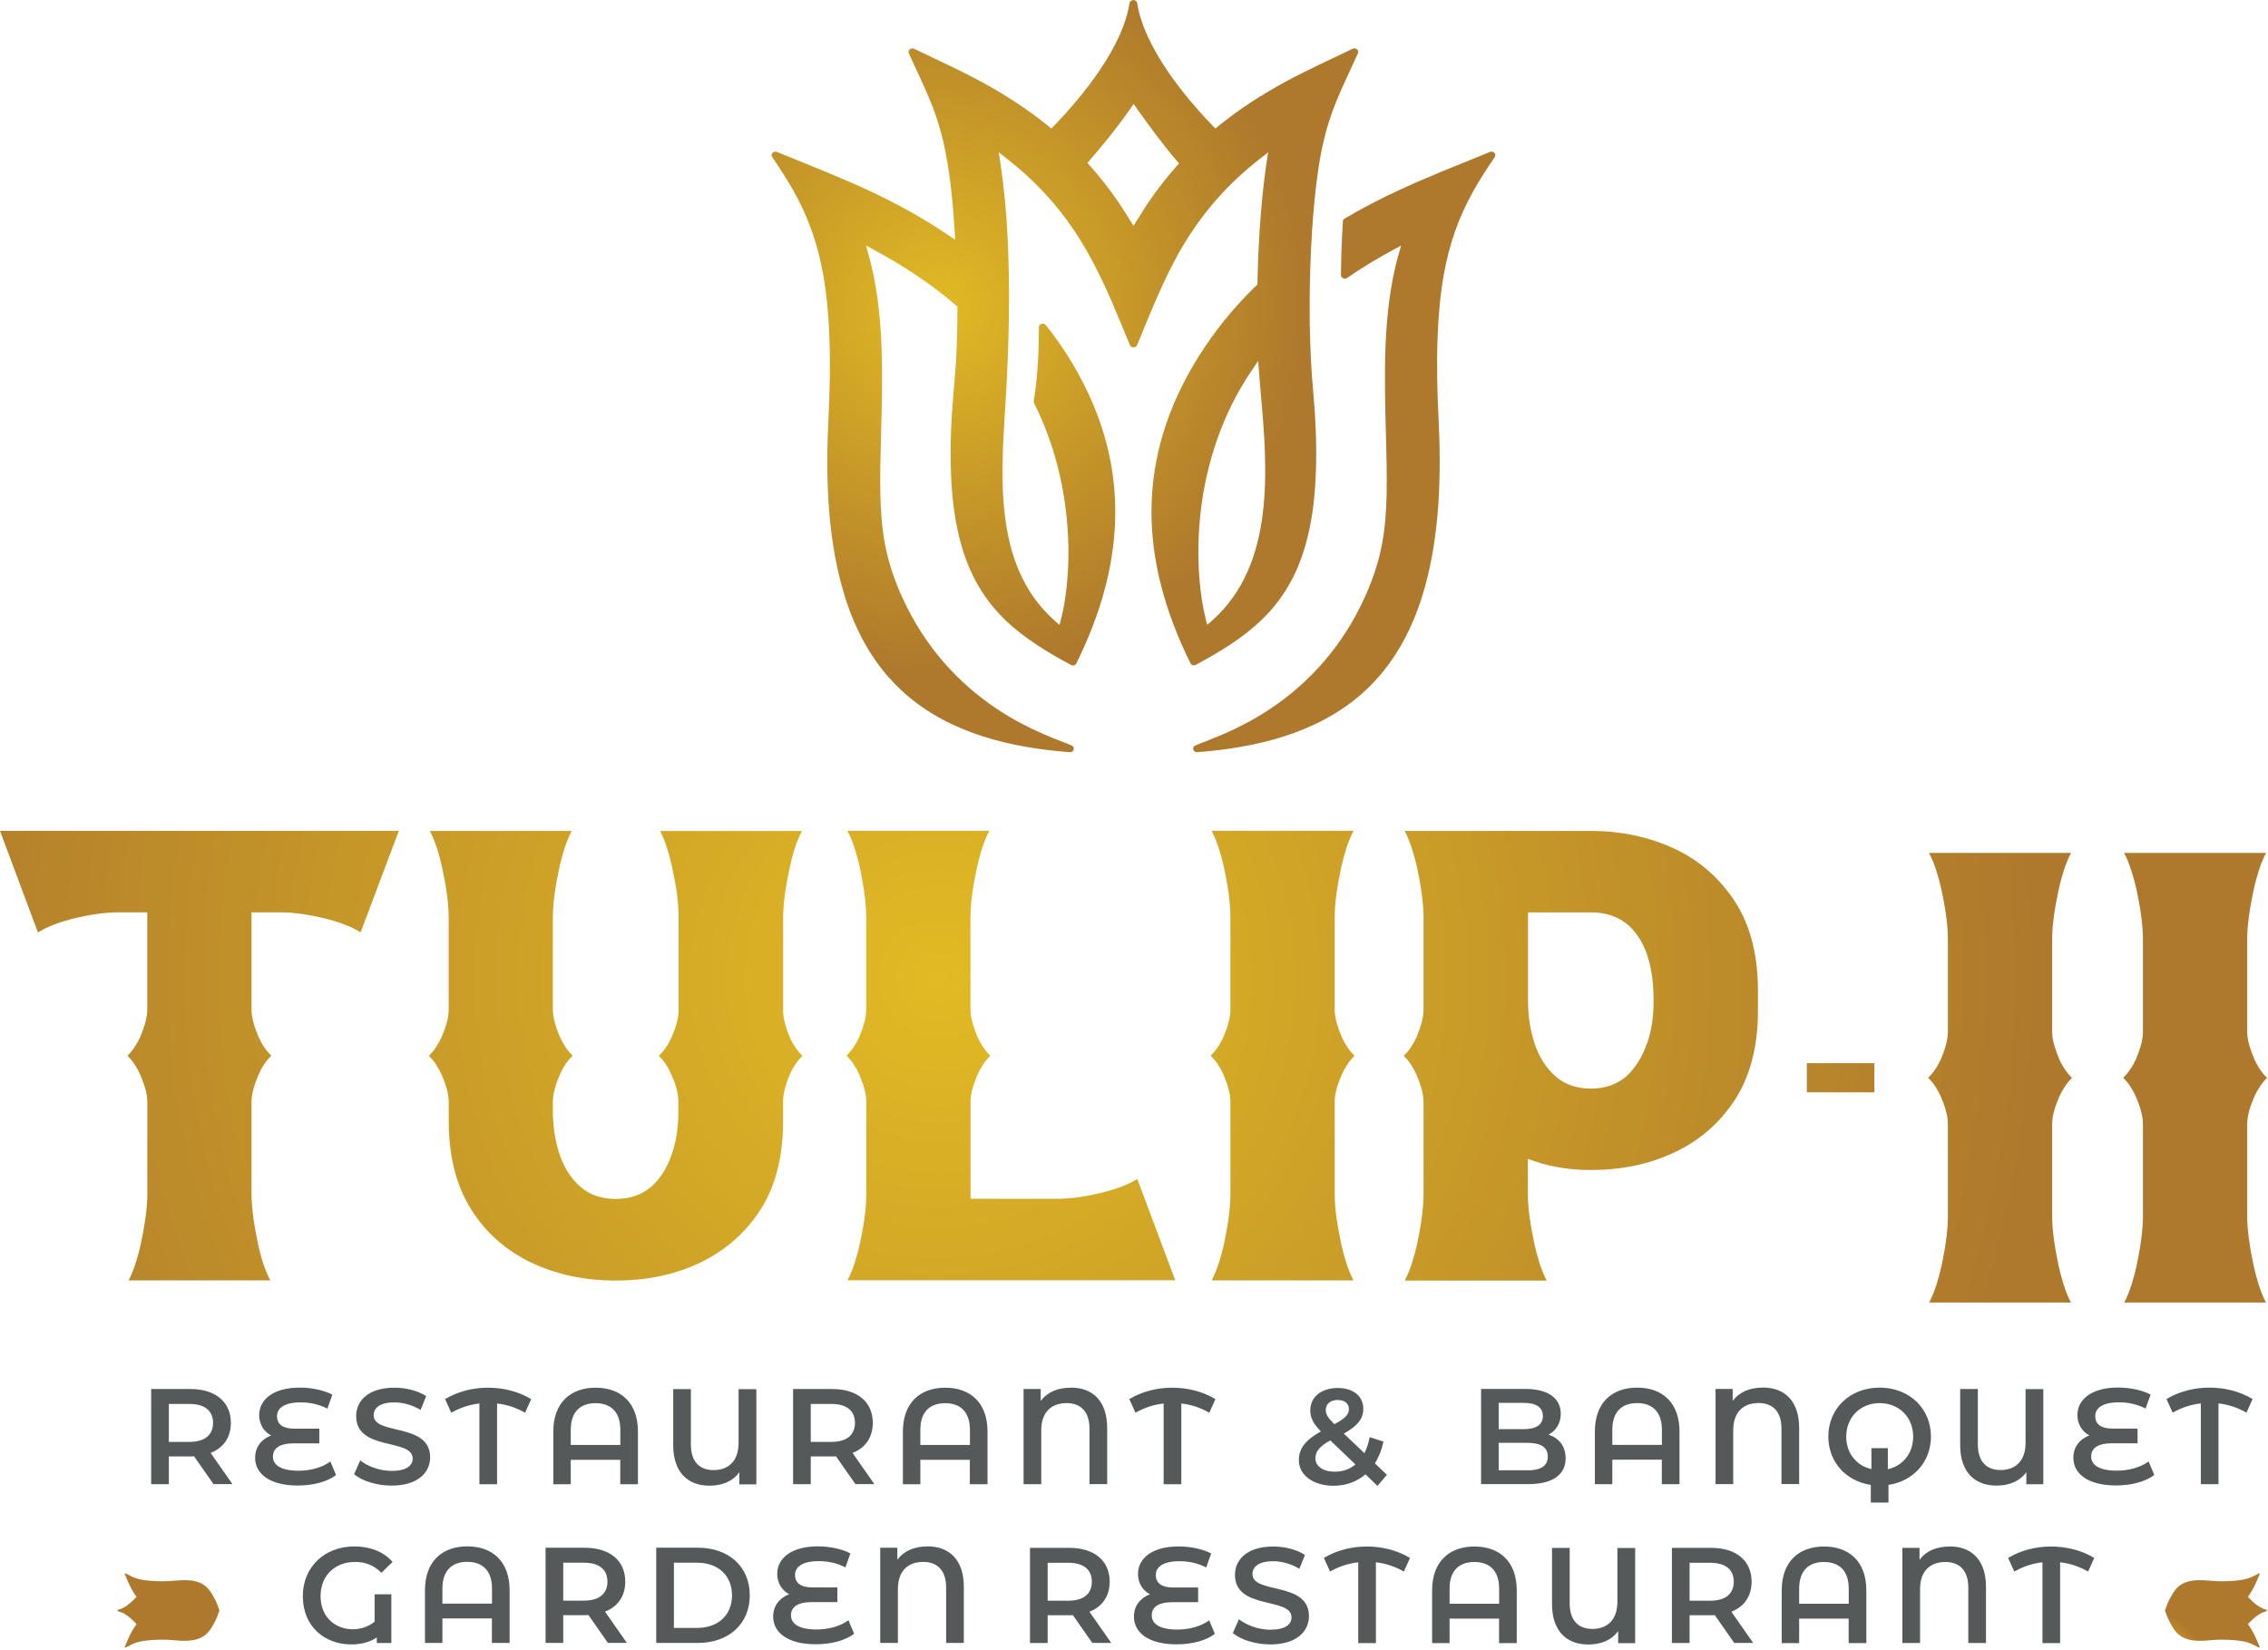 <svg width="290" height="211" viewBox="0 0 290 211" fill="none" xmlns="http://www.w3.org/2000/svg">
<path fill-rule="evenodd" clip-rule="evenodd" d="M178.78 32.69C176.77 40.03 177.02 47.99 177.21 55.53C177.28 58.12 177.36 60.71 177.3 63.31C177.25 65.42 177.1 67.52 176.71 69.6C176.25 72.03 175.45 74.35 174.41 76.59C171.69 82.47 167.57 87.29 162.14 90.83C160.32 92.02 158.39 93.03 156.39 93.9C155.68 94.2 154.97 94.49 154.26 94.77C153.78 94.95 153.3 95.13 152.84 95.33C152.63 95.42 152.52 95.63 152.58 95.85C152.64 96.08 152.87 96.21 153.1 96.19C160.56 95.62 168.32 93.81 174.09 88.75C178.24 85.11 180.72 80.35 182.19 75.1C184.11 68.2 184.3 60.63 183.94 53.52C183.77 50.05 183.69 46.56 183.82 43.08C183.92 40.46 184.14 37.83 184.59 35.24C185.28 31.31 186.48 27.82 188.44 24.34C189.27 22.88 190.18 21.47 191.13 20.09C191.25 19.92 191.23 19.72 191.1 19.56C190.95 19.39 190.72 19.34 190.52 19.43C186.68 21 182.82 22.5 179.05 24.24C176.62 25.36 174.24 26.58 171.94 27.95C171.8 28.03 171.72 28.15 171.71 28.31C171.57 30.59 171.48 32.88 171.46 35.17C171.46 35.35 171.56 35.49 171.72 35.57C171.89 35.66 172.08 35.65 172.25 35.54C174.1 34.27 176.01 33.1 177.98 32.04L179.15 31.41L178.8 32.69H178.78ZM161.94 20.86C161.52 23.69 161.26 26.54 161.07 29.39C160.92 31.64 160.83 33.9 160.78 36.15V36.38L160.61 36.54C157.8 39.27 155.31 42.31 153.23 45.64C145.21 58.49 145.61 71.47 152.22 84.82C152.28 84.95 152.38 85.02 152.51 85.06C152.65 85.1 152.78 85.09 152.91 85.02C155.91 83.4 158.91 81.61 161.37 79.22C164.43 76.25 166.21 72.75 167.21 68.63C167.86 65.97 168.15 63.23 168.25 60.5C168.39 56.91 168.21 53.32 167.89 49.75C167.72 47.85 167.61 45.94 167.54 44.04C167.42 40.68 167.44 37.31 167.55 33.94C167.65 31.11 167.82 28.28 168.1 25.46C168.35 22.96 168.68 20.46 169.25 18.02C169.66 16.26 170.22 14.55 170.9 12.88C171.74 10.83 172.73 8.84 173.63 6.82C173.71 6.64 173.67 6.45 173.52 6.32C173.36 6.17 173.14 6.15 172.95 6.24C170.11 7.61 167.23 8.91 164.45 10.41C161.41 12.06 158.49 13.92 155.81 16.11L155.41 16.44L155.05 16.07C151.23 12.11 146.27 5.94 145.41 0.4C145.37 0.16 145.16 0.01 144.92 0.01C144.68 0.01 144.47 0.16 144.43 0.4C143.57 5.94 138.61 12.11 134.79 16.07L134.43 16.44L134.03 16.11C131.34 13.92 128.43 12.06 125.39 10.41C122.61 8.91 119.73 7.61 116.89 6.24C116.7 6.15 116.48 6.17 116.32 6.32C116.17 6.45 116.13 6.64 116.21 6.82C117.11 8.84 118.1 10.83 118.94 12.88C119.84 15.07 120.49 17.29 120.93 19.61C121.56 22.88 121.86 26.21 122.07 29.52L122.14 30.67L121.18 30.02C117.89 27.79 114.42 25.9 110.82 24.24C107.05 22.51 103.19 21 99.35 19.43C99.14 19.35 98.92 19.39 98.77 19.56C98.64 19.72 98.62 19.92 98.74 20.09C99.68 21.48 100.6 22.88 101.43 24.34C103.39 27.81 104.59 31.31 105.28 35.24C105.73 37.83 105.95 40.45 106.05 43.08C106.18 46.56 106.1 50.04 105.93 53.52C105.58 60.63 105.76 68.2 107.68 75.1C109.14 80.36 111.63 85.12 115.78 88.75C121.54 93.81 129.3 95.62 136.77 96.19C137 96.21 137.23 96.08 137.29 95.85C137.35 95.63 137.23 95.42 137.03 95.33C136.56 95.12 136.08 94.95 135.61 94.77C134.89 94.49 134.18 94.21 133.48 93.9C131.48 93.04 129.55 92.02 127.73 90.83C122.3 87.28 118.18 82.47 115.46 76.59C114.42 74.35 113.62 72.03 113.16 69.6C112.77 67.53 112.62 65.42 112.57 63.31C112.51 60.72 112.59 58.12 112.66 55.53C112.85 47.98 113.11 40.02 111.09 32.68L110.74 31.4L111.9 32.03C115.56 34 119.06 36.32 122.22 39.03L122.42 39.2V39.46C122.42 41.54 122.38 43.62 122.27 45.7C122.2 47.05 122.08 48.41 121.96 49.76C121.64 53.33 121.46 56.93 121.6 60.51C121.7 63.24 121.99 65.98 122.64 68.64C123.64 72.76 125.42 76.25 128.48 79.23C130.94 81.62 133.94 83.41 136.94 85.03C137.07 85.1 137.2 85.11 137.34 85.07C137.48 85.03 137.57 84.95 137.63 84.83C144.23 71.48 144.63 58.49 136.62 45.65C135.74 44.24 134.77 42.88 133.73 41.58C133.59 41.41 133.38 41.35 133.17 41.42C132.97 41.48 132.84 41.64 132.84 41.85C132.84 45.02 132.69 48.15 132.18 51.29C132.16 51.39 132.18 51.46 132.22 51.55C134.86 56.79 136.27 62.63 136.56 68.48C136.68 70.83 136.61 73.19 136.33 75.53C136.19 76.7 136 77.87 135.71 79.01L135.48 79.92L134.78 79.3C126.7 72.08 128.08 60.03 128.64 50.32C129.02 43.76 129.16 37.18 128.85 30.62C128.7 27.36 128.4 24.11 127.92 20.89L127.71 19.48L128.83 20.36C131.75 22.65 134.32 25.26 136.5 28.26C138.81 31.44 140.57 34.91 142.13 38.51C142.94 40.37 143.7 42.26 144.48 44.13C144.56 44.32 144.73 44.42 144.94 44.42C145.15 44.42 145.32 44.32 145.4 44.13C147.23 39.71 148.94 35.26 151.43 31.15C153.98 26.94 157.15 23.39 161.03 20.36L162.15 19.49L161.94 20.89V20.86ZM145.42 13.97C147.03 16.2 148.65 18.44 150.44 20.53L150.76 20.9L150.43 21.27C149.19 22.67 148.04 24.14 146.98 25.68C146.6 26.22 146.25 26.78 145.9 27.34C145.74 27.6 145.58 27.85 145.42 28.11L144.94 28.88L144.46 28.11C144.32 27.89 144.18 27.67 144.04 27.44C143.71 26.91 143.37 26.37 143.01 25.85C141.9 24.23 140.69 22.68 139.38 21.21L139.05 20.84L139.37 20.46C141.17 18.37 142.92 16.23 144.49 13.96L144.95 13.3L145.42 13.95V13.97ZM154.14 79C153.75 77.47 153.53 75.87 153.39 74.3C153.13 71.34 153.19 68.34 153.53 65.39C154.28 59.02 156.37 52.84 159.97 47.5L160.88 46.15L161 47.78C161.06 48.63 161.14 49.47 161.21 50.32C162.08 59.97 163.05 72.14 155.06 79.29L154.36 79.91L154.13 79.01L154.14 79Z" fill="url(#paint0_radial_1326_903)"/>
<path fill-rule="evenodd" clip-rule="evenodd" d="M16.29 135C17.01 135.69 17.54 136.56 17.95 137.47V137.49C18.39 138.53 18.84 139.77 18.84 140.9V152.64C18.84 154.76 18.43 157.03 18 159.11C17.67 160.54 17.19 162.32 16.44 163.74H34.56C33.8 162.31 33.31 160.56 33 159.1C32.57 157.03 32.16 154.76 32.16 152.64V140.9C32.16 139.76 32.6 138.52 33.04 137.49C33.43 136.56 33.97 135.69 34.7 135C33.98 134.33 33.43 133.45 33.04 132.55C32.61 131.52 32.16 130.24 32.16 129.12V116.67H35.8C37.78 116.67 39.83 117.03 41.76 117.5C43.19 117.88 44.8 118.41 46.11 119.23L51 106.25H0L4.85 119.24C6.18 118.42 7.78 117.88 9.24 117.5C11.17 117.03 13.2 116.67 15.19 116.67H18.83V129.12C18.83 130.24 18.38 131.52 17.95 132.55V132.58C17.54 133.45 17.01 134.33 16.3 135.01L16.29 135ZM231.03 135.96H239.67V139.69H231.03V135.96ZM289.87 137.83C289.16 137.16 288.62 136.28 288.22 135.4V135.37C287.79 134.34 287.34 133.07 287.34 131.94V120.17C287.34 118.06 287.74 115.8 288.18 113.73C288.51 112.25 289 110.51 289.75 109.07H271.6C272.36 110.51 272.84 112.26 273.18 113.74C273.62 115.81 274.01 118.06 274.01 120.17V131.94C274.01 133.07 273.58 134.34 273.14 135.37V135.4C272.73 136.28 272.2 137.16 271.48 137.83C272.2 138.52 272.73 139.39 273.14 140.3V140.32C273.58 141.36 274.01 142.59 274.01 143.73V155.47C274.01 157.59 273.62 159.86 273.18 161.94C272.85 163.37 272.37 165.15 271.61 166.57H289.74C288.99 165.14 288.51 163.37 288.18 161.93C287.75 159.86 287.34 157.59 287.34 155.47V143.73C287.34 142.59 287.78 141.35 288.22 140.32V140.3C288.64 139.39 289.17 138.52 289.89 137.83H289.87ZM264.93 137.83C264.22 137.16 263.68 136.28 263.28 135.4V135.37C262.85 134.34 262.4 133.07 262.4 131.94V120.17C262.4 118.06 262.8 115.8 263.24 113.73C263.57 112.25 264.06 110.51 264.81 109.07H246.66C247.42 110.51 247.9 112.26 248.24 113.74C248.68 115.81 249.07 118.06 249.07 120.17V131.94C249.07 133.07 248.64 134.34 248.2 135.37V135.4C247.79 136.28 247.26 137.16 246.54 137.83C247.26 138.52 247.79 139.39 248.2 140.3V140.32C248.64 141.36 249.07 142.59 249.07 143.73V155.47C249.07 157.59 248.68 159.86 248.24 161.94C247.91 163.37 247.43 165.15 246.67 166.57H264.8C264.05 165.14 263.57 163.37 263.24 161.93C262.81 159.86 262.4 157.59 262.4 155.47V143.73C262.4 142.59 262.84 141.35 263.28 140.32V140.3C263.7 139.39 264.23 138.52 264.95 137.83H264.93ZM84.21 135C84.94 135.68 85.48 136.55 85.87 137.48C86.35 138.54 86.74 139.73 86.74 140.9V142.05C86.74 143.93 86.53 145.83 85.89 147.61C85.37 149.18 84.52 150.65 83.28 151.76H83.27C81.97 152.87 80.42 153.32 78.73 153.32C77.04 153.32 75.49 152.88 74.22 151.77C72.94 150.67 72.08 149.2 71.55 147.6C70.95 145.8 70.69 143.94 70.69 142.05V140.79C70.74 139.61 71.15 138.43 71.62 137.35C72.01 136.47 72.54 135.66 73.23 135C72.53 134.35 72.01 133.51 71.62 132.65C71.15 131.6 70.75 130.4 70.69 129.24V129.22V117.36C70.69 115.25 71.09 112.99 71.53 110.92C71.86 109.44 72.35 107.7 73.1 106.26H54.96C55.72 107.7 56.2 109.45 56.53 110.93C56.97 112.99 57.37 115.25 57.37 117.36V129.13C57.37 130.28 56.93 131.51 56.49 132.56V132.59C56.08 133.46 55.55 134.34 54.84 135.02C55.56 135.71 56.09 136.58 56.5 137.5C56.95 138.53 57.38 139.79 57.38 140.92V143.39C57.38 147.33 58.12 151.26 60.23 154.64C62.12 157.65 64.7 159.91 67.9 161.45C71.31 163.07 74.96 163.76 78.73 163.76C82.5 163.76 86.17 163.08 89.56 161.45C92.77 159.9 95.35 157.64 97.28 154.64C99.4 151.26 100.13 147.33 100.13 143.39V140.54C100.24 139.37 100.6 138.25 101.09 137.19V137.17C101.49 136.38 101.97 135.62 102.61 135.02C101.97 134.43 101.48 133.68 101.1 132.9V132.88C100.6 131.82 100.24 130.69 100.14 129.53V129.5V117.37C100.14 115.26 100.54 113 100.98 110.94C101.3 109.44 101.77 107.71 102.54 106.27H84.4C85.16 107.71 85.62 109.45 85.94 110.93C86.42 113.01 86.77 115.23 86.77 117.37V129.14C86.77 130.3 86.37 131.53 85.9 132.58C85.51 133.48 84.97 134.35 84.24 135.02L84.21 135ZM126.62 135C125.91 134.33 125.37 133.45 124.97 132.57V132.54C124.54 131.51 124.09 130.24 124.09 129.11V117.34C124.09 115.23 124.49 112.97 124.93 110.9C125.26 109.42 125.74 107.68 126.5 106.24H108.35C109.11 107.66 109.59 109.39 109.93 110.85C110.36 112.94 110.76 115.21 110.76 117.33V129.1C110.76 130.23 110.33 131.5 109.9 132.53V132.56C109.49 133.44 108.96 134.32 108.24 134.99C108.96 135.68 109.49 136.55 109.9 137.46V137.48C110.34 138.52 110.77 139.75 110.77 140.89V152.67C110.77 154.78 110.38 157.03 109.94 159.09C109.61 160.52 109.13 162.3 108.37 163.72H150.27L145.42 150.77C144.1 151.59 142.51 152.11 141.05 152.47C139.11 152.98 137.1 153.3 135.09 153.3H124.1V140.88C124.1 139.74 124.54 138.5 124.98 137.47V137.45C125.4 136.54 125.93 135.67 126.65 134.98L126.62 135ZM173.19 135C172.48 134.33 171.94 133.45 171.54 132.57V132.54C171.11 131.51 170.66 130.24 170.66 129.11V117.34C170.66 115.23 171.06 112.97 171.5 110.9C171.83 109.42 172.32 107.68 173.07 106.24H154.92C155.68 107.68 156.16 109.43 156.5 110.91C156.94 112.98 157.33 115.23 157.33 117.34V129.11C157.33 130.24 156.9 131.51 156.46 132.54V132.57C156.05 133.45 155.52 134.33 154.8 135C155.52 135.69 156.05 136.56 156.46 137.47V137.49C156.9 138.53 157.33 139.76 157.33 140.9V152.64C157.33 154.76 156.94 157.03 156.5 159.11C156.17 160.54 155.69 162.32 154.93 163.74H173.06C172.31 162.31 171.83 160.54 171.5 159.1C171.07 157.03 170.66 154.76 170.66 152.64V140.9C170.66 139.76 171.1 138.52 171.54 137.49V137.47C171.96 136.56 172.49 135.69 173.21 135H173.19ZM197.76 163.74C197.01 162.31 196.53 160.54 196.2 159.1C195.77 157.03 195.36 154.76 195.36 152.64V148.2L196.26 148.51C198.59 149.3 200.98 149.62 203.43 149.62C207.18 149.62 210.82 148.95 214.22 147.31C217.46 145.77 219.99 143.51 221.93 140.5C224.05 137.12 224.78 133.19 224.78 129.25V126.67C224.78 122.76 224.05 118.77 221.93 115.43C219.98 112.42 217.46 110.12 214.21 108.58C210.81 106.98 207.17 106.26 203.42 106.26H179.61C180.37 107.7 180.85 109.45 181.19 110.93C181.63 113 182.02 115.25 182.02 117.36V129.13C182.02 130.26 181.59 131.53 181.15 132.56V132.59C180.74 133.47 180.21 134.35 179.49 135.02C180.21 135.71 180.74 136.58 181.15 137.49V137.51C181.59 138.55 182.02 139.78 182.02 140.92V152.66C182.02 154.78 181.63 157.05 181.19 159.13C180.86 160.56 180.38 162.34 179.62 163.76H197.75L197.76 163.74ZM210.55 133.5C210.02 135.09 209.19 136.49 207.96 137.64H207.95L207.94 137.66C206.65 138.75 205.11 139.21 203.44 139.21C201.77 139.21 200.2 138.77 198.9 137.66V137.65C197.63 136.51 196.78 135.11 196.24 133.49C195.64 131.7 195.38 129.84 195.38 127.95V116.68H203.46C205.21 116.68 206.81 117.13 208.16 118.27H208.17C209.42 119.4 210.22 120.82 210.71 122.41C211.26 124.19 211.44 126.09 211.44 127.95C211.44 129.81 211.23 131.72 210.58 133.5H210.55Z" fill="url(#paint1_radial_1326_903)"/>
<path fill-rule="evenodd" clip-rule="evenodd" d="M28.06 205.96C27.68 207.13 27.3 207.71 27.3 207.71C27.11 208.06 26.91 208.4 26.65 208.69C26.21 209.19 25.7 209.48 25.1 209.65C24.71 209.76 24.31 209.8 23.91 209.82C23.38 209.84 22.86 209.82 22.33 209.76C22.05 209.73 21.77 209.71 21.49 209.7C21 209.68 20.5 209.68 20.01 209.7C19.59 209.72 19.18 209.74 18.77 209.79C18.4 209.83 18.04 209.88 17.68 209.98C17.42 210.05 17.17 210.14 16.93 210.25C16.63 210.39 16.34 210.55 16.04 210.7C16.01 210.71 15.99 210.7 15.97 210.68C15.95 210.65 15.94 210.62 15.96 210.59C16.16 210.12 16.35 209.65 16.57 209.19C16.81 208.69 17.09 208.21 17.41 207.77L17.46 207.7L17.41 207.64C16.83 207.01 15.92 206.2 15.11 206.06C15.08 206.06 15.05 206.02 15.05 205.98C15.05 205.97 15.05 205.96 15.05 205.95C15.05 205.94 15.05 205.93 15.05 205.92C15.05 205.88 15.07 205.85 15.11 205.84C15.92 205.7 16.83 204.88 17.41 204.26L17.46 204.2L17.41 204.13C17.09 203.69 16.81 203.21 16.57 202.71C16.35 202.25 16.16 201.78 15.96 201.31C15.95 201.28 15.96 201.24 15.97 201.22C15.99 201.2 16.02 201.19 16.04 201.2C16.34 201.35 16.63 201.51 16.93 201.65C17.18 201.76 17.43 201.85 17.68 201.92C18.04 202.01 18.41 202.07 18.77 202.11C19.18 202.16 19.6 202.18 20.01 202.2C20.5 202.22 21 202.22 21.49 202.2C21.77 202.19 22.05 202.17 22.33 202.14C22.85 202.09 23.38 202.06 23.91 202.08C24.31 202.1 24.71 202.14 25.1 202.25C25.7 202.41 26.22 202.71 26.65 203.21C26.9 203.5 27.11 203.84 27.3 204.19C27.3 204.19 27.69 204.77 28.06 205.94V205.96Z" fill="url(#paint2_radial_1326_903)"/>
<path d="M29.73 189.8L26.93 185.8C28.58 185.16 29.52 183.8 29.52 181.96C29.52 179.27 27.54 177.63 24.34 177.63H19.33V189.8H21.59V186.25H24.34C24.5 186.25 24.65 186.25 24.81 186.23L27.3 189.79H29.73V189.8ZM27.24 181.96C27.24 183.49 26.21 184.39 24.23 184.39H21.59V179.54H24.23C26.21 179.54 27.24 180.43 27.24 181.96ZM42.24 186.9C41.25 187.65 39.72 188.08 38.19 188.08C35.91 188.08 34.9 187.35 34.9 186.27C34.9 185.12 35.89 184.58 37.49 184.58H40.83V182.7H37.61C36.17 182.7 35.42 182.14 35.42 181.1C35.42 180.06 36.38 179.34 38.43 179.34C39.61 179.34 40.76 179.57 41.86 180.14L42.5 178.35C41.42 177.79 39.89 177.45 38.34 177.45C34.81 177.45 33.14 179.08 33.14 180.96C33.14 182.11 33.71 183.06 34.67 183.57C33.47 184.02 32.62 185.03 32.62 186.42C32.62 188.47 34.48 189.97 38.08 189.97C40.06 189.97 41.87 189.48 42.97 188.63L42.24 186.89V186.9ZM50.08 189.98C53.42 189.98 55 188.31 55 186.36C55 181.89 47.78 183.58 47.78 180.99C47.78 180.07 48.55 179.34 50.42 179.34C51.48 179.34 52.68 179.65 53.78 180.3L54.49 178.54C53.43 177.84 51.9 177.46 50.44 177.46C47.1 177.46 45.54 179.13 45.54 181.09C45.54 185.61 52.77 183.89 52.77 186.52C52.77 187.42 51.97 188.1 50.08 188.1C48.58 188.1 47.04 187.54 46.06 186.76L45.28 188.52C46.29 189.39 48.18 189.98 50.08 189.98ZM67.92 178.92C66.27 177.93 64.34 177.46 62.41 177.46C60.48 177.46 58.57 177.93 56.91 178.92L57.7 180.66C58.83 180.02 60.03 179.62 61.3 179.48V189.81H63.56V179.48C64.83 179.62 66.01 180.02 67.14 180.66L67.92 178.92ZM76.16 177.46C72.93 177.46 70.75 179.41 70.75 183.06V189.81H72.98V186.68H79.31V189.81H81.57V183.06C81.57 179.41 79.4 177.46 76.16 177.46ZM72.98 184.78V182.85C72.98 180.54 74.21 179.44 76.15 179.44C78.09 179.44 79.32 180.54 79.32 182.85V184.78H72.99H72.98ZM94.44 177.63V184.5C94.44 186.9 93.1 188 91.24 188C89.48 188 88.34 186.94 88.34 184.73V177.64H86.08V184.82C86.08 188.16 87.85 189.99 90.71 189.99C92.34 189.99 93.68 189.45 94.54 188.27V189.82H96.71V177.65H94.45L94.44 177.63ZM111.81 189.8L109.01 185.8C110.66 185.16 111.6 183.8 111.6 181.96C111.6 179.27 109.62 177.63 106.42 177.63H101.41V189.8H103.67V186.25H106.42C106.58 186.25 106.73 186.25 106.89 186.23L109.38 189.79H111.81V189.8ZM109.32 181.96C109.32 183.49 108.29 184.39 106.31 184.39H103.67V179.54H106.31C108.29 179.54 109.32 180.43 109.32 181.96ZM120.86 177.46C117.63 177.46 115.45 179.41 115.45 183.06V189.81H117.68V186.68H124.01V189.81H126.27V183.06C126.27 179.41 124.1 177.46 120.86 177.46ZM117.68 184.78V182.85C117.68 180.54 118.91 179.44 120.85 179.44C122.79 179.44 124.02 180.54 124.02 182.85V184.78H117.69H117.68ZM136.93 177.46C135.26 177.46 133.94 178 133.07 179.16V177.63H130.88V189.8H133.14V182.93C133.14 180.53 134.48 179.43 136.39 179.43C138.16 179.43 139.31 180.49 139.31 182.7V189.79H141.57V182.61C141.57 179.27 139.81 177.45 136.93 177.45V177.46ZM155.41 178.92C153.76 177.93 151.83 177.46 149.9 177.46C147.97 177.46 146.06 177.93 144.4 178.92L145.19 180.66C146.32 180.02 147.52 179.62 148.79 179.48V189.81H151.05V179.48C152.32 179.62 153.5 180.02 154.63 180.66L155.41 178.92ZM177.33 188.59L175.8 187.13C176.3 186.35 176.67 185.41 176.9 184.35L175.14 183.78C174.98 184.56 174.76 185.26 174.46 185.83L171.83 183.33C173.59 182.34 174.32 181.43 174.32 180.18C174.32 178.53 173.03 177.5 171.07 177.5C168.93 177.5 167.54 178.66 167.54 180.37C167.54 181.26 167.91 182.06 168.9 183.05C166.92 184.16 166.08 185.22 166.08 186.74C166.08 188.65 167.94 190 170.51 190C172.11 190 173.5 189.48 174.6 188.54L176.13 190.02L177.33 188.61V188.59ZM171.07 179.04C171.97 179.04 172.48 179.51 172.48 180.2C172.48 180.89 172.03 181.37 170.62 182.13C169.75 181.26 169.52 180.86 169.52 180.32C169.52 179.57 170.09 179.03 171.07 179.03V179.04ZM170.67 188.2C169.17 188.2 168.2 187.5 168.2 186.5C168.2 185.63 168.69 184.99 170.1 184.2L173.32 187.28C172.57 187.89 171.69 188.2 170.68 188.2H170.67ZM198 183.47C198.94 182.97 199.57 182.04 199.57 180.79C199.57 178.86 198 177.62 195.08 177.62H189.38V189.79H195.43C198.56 189.79 200.19 188.57 200.19 186.49C200.19 184.91 199.3 183.88 198 183.46V183.47ZM194.83 179.4C196.4 179.4 197.28 179.96 197.28 181.09C197.28 182.22 196.39 182.76 194.83 182.76H191.63V179.4H194.83ZM195.28 188.02H191.63V184.51H195.28C196.98 184.51 197.91 185.05 197.91 186.27C197.91 187.49 196.99 188.03 195.28 188.03V188.02ZM209.34 177.45C206.11 177.45 203.93 179.4 203.93 183.05V189.8H206.16V186.67H212.49V189.8H214.75V183.05C214.75 179.4 212.58 177.45 209.34 177.45ZM206.16 184.77V182.84C206.16 180.53 207.39 179.43 209.33 179.43C211.27 179.43 212.5 180.53 212.5 182.84V184.77H206.17H206.16ZM225.41 177.45C223.74 177.45 222.42 177.99 221.55 179.15V177.62H219.36V189.79H221.62V182.92C221.62 180.52 222.96 179.42 224.87 179.42C226.64 179.42 227.79 180.48 227.79 182.69V189.78H230.05V182.6C230.05 179.26 228.29 177.44 225.41 177.44V177.45ZM246.9 183.71C246.9 180.09 244.12 177.45 240.34 177.45C236.56 177.45 233.78 180.11 233.78 183.71C233.78 186.94 236.02 189.41 239.21 189.89V192.15H241.47V189.89C244.65 189.42 246.9 186.95 246.9 183.71ZM241.39 187.88V185.19H239.29V187.87C237.38 187.44 236.07 185.84 236.07 183.71C236.07 181.22 237.9 179.43 240.35 179.43C242.8 179.43 244.63 181.22 244.63 183.71C244.63 185.83 243.33 187.45 241.4 187.88H241.39ZM259 177.62V184.49C259 186.89 257.66 187.99 255.8 187.99C254.04 187.99 252.9 186.93 252.9 184.72V177.63H250.64V184.81C250.64 188.15 252.41 189.98 255.27 189.98C256.9 189.98 258.24 189.44 259.1 188.26V189.81H261.27V177.64H259.01L259 177.62ZM274.73 186.89C273.74 187.64 272.21 188.07 270.68 188.07C268.4 188.07 267.39 187.34 267.39 186.26C267.39 185.11 268.38 184.57 269.98 184.57H273.32V182.69H270.1C268.66 182.69 267.91 182.13 267.91 181.09C267.91 180.05 268.87 179.33 270.92 179.33C272.1 179.33 273.25 179.56 274.35 180.13L274.99 178.34C273.91 177.78 272.38 177.44 270.83 177.44C267.3 177.44 265.63 179.07 265.63 180.95C265.63 182.1 266.2 183.05 267.16 183.56C265.96 184.01 265.11 185.02 265.11 186.41C265.11 188.46 266.97 189.96 270.57 189.96C272.55 189.96 274.36 189.47 275.46 188.62L274.73 186.88V186.89ZM288.03 178.91C286.38 177.92 284.45 177.45 282.52 177.45C280.59 177.45 278.68 177.92 277.02 178.91L277.81 180.65C278.94 180.01 280.14 179.61 281.41 179.47V189.8H283.67V179.47C284.94 179.61 286.12 180.01 287.25 180.65L288.03 178.91ZM47.89 207.39C47.12 208.03 46.12 208.35 45.11 208.35C42.95 208.35 40.99 206.89 40.99 204.09C40.99 201.5 42.82 199.74 45.41 199.74C46.71 199.74 47.81 200.17 48.77 201.13L50.2 199.74C49.05 198.44 47.35 197.76 45.31 197.76C41.5 197.76 38.72 200.39 38.72 204.11C38.72 208.09 41.61 210.29 44.91 210.29C46.18 210.29 47.31 209.99 48.18 209.4V210.11H50.04V203.88H47.9V207.39H47.89ZM59.75 197.75C56.52 197.75 54.34 199.7 54.34 203.35V210.1H56.57V206.97H62.9V210.1H65.16V203.35C65.16 199.7 62.99 197.75 59.75 197.75ZM56.57 205.07V203.14C56.57 200.83 57.8 199.73 59.74 199.73C61.68 199.73 62.91 200.83 62.91 203.14V205.07H56.58H56.57ZM80.16 210.1L77.36 206.1C79.01 205.46 79.95 204.1 79.95 202.26C79.95 199.56 77.97 197.93 74.77 197.93H69.76V210.1H72.02V206.55H74.77C74.93 206.55 75.08 206.55 75.24 206.53L77.73 210.09H80.16V210.1ZM77.67 202.26C77.67 203.79 76.64 204.69 74.66 204.69H72.02V199.84H74.66C76.64 199.84 77.67 200.73 77.67 202.26ZM83.91 210.1H89.23C93.18 210.1 95.87 207.67 95.87 204.01C95.87 200.35 93.18 197.92 89.23 197.92H83.91V210.09V210.1ZM86.17 208.19V199.84H89.13C91.84 199.84 93.6 201.49 93.6 204.01C93.6 206.53 91.84 208.18 89.13 208.18H86.17V208.19ZM108.48 207.2C107.49 207.95 105.96 208.38 104.43 208.38C102.15 208.38 101.14 207.65 101.14 206.57C101.14 205.42 102.13 204.88 103.73 204.88H107.07V203H103.85C102.41 203 101.66 202.44 101.66 201.4C101.66 200.36 102.62 199.64 104.67 199.64C105.85 199.64 107 199.87 108.1 200.44L108.74 198.65C107.66 198.09 106.13 197.75 104.58 197.75C101.05 197.75 99.38 199.38 99.38 201.26C99.38 202.41 99.95 203.36 100.91 203.87C99.71 204.32 98.86 205.33 98.86 206.72C98.86 208.77 100.72 210.27 104.32 210.27C106.3 210.27 108.11 209.78 109.21 208.93L108.48 207.19V207.2ZM118.6 197.76C116.93 197.76 115.61 198.3 114.74 199.46V197.93H112.55V210.1H114.81V203.23C114.81 200.83 116.15 199.74 118.06 199.74C119.83 199.74 120.98 200.8 120.98 203.01V210.1H123.24V202.92C123.24 199.58 121.48 197.75 118.6 197.75V197.76ZM142.1 210.11L139.3 206.11C140.95 205.47 141.89 204.11 141.89 202.27C141.89 199.57 139.91 197.94 136.71 197.94H131.7V210.11H133.96V206.56H136.71C136.87 206.56 137.02 206.56 137.18 206.54L139.67 210.1H142.1V210.11ZM139.61 202.27C139.61 203.8 138.58 204.7 136.6 204.7H133.96V199.85H136.6C138.58 199.85 139.61 200.74 139.61 202.27ZM154.61 207.21C153.62 207.96 152.09 208.39 150.56 208.39C148.28 208.39 147.27 207.66 147.27 206.58C147.27 205.43 148.26 204.89 149.86 204.89H153.2V203.01H149.98C148.54 203.01 147.79 202.45 147.79 201.41C147.79 200.37 148.75 199.65 150.8 199.65C151.98 199.65 153.13 199.88 154.23 200.45L154.87 198.66C153.79 198.1 152.26 197.76 150.71 197.76C147.18 197.76 145.51 199.39 145.51 201.27C145.51 202.42 146.08 203.37 147.04 203.88C145.84 204.33 144.99 205.34 144.99 206.73C144.99 208.78 146.85 210.28 150.45 210.28C152.43 210.28 154.24 209.79 155.34 208.94L154.61 207.2V207.21ZM162.45 210.29C165.79 210.29 167.37 208.62 167.37 206.67C167.37 202.2 160.15 203.89 160.15 201.3C160.15 200.38 160.92 199.65 162.79 199.65C163.85 199.65 165.05 199.96 166.15 200.61L166.86 198.85C165.8 198.15 164.27 197.77 162.81 197.77C159.47 197.77 157.91 199.44 157.91 201.4C157.91 205.92 165.14 204.2 165.14 206.83C165.14 207.73 164.34 208.41 162.44 208.41C160.94 208.41 159.4 207.85 158.42 207.07L157.64 208.83C158.65 209.7 160.54 210.29 162.44 210.29H162.45ZM180.29 199.23C178.64 198.24 176.71 197.77 174.78 197.77C172.85 197.77 170.94 198.24 169.28 199.23L170.07 200.97C171.2 200.33 172.4 199.93 173.67 199.79V210.12H175.93V199.79C177.2 199.93 178.38 200.33 179.51 200.97L180.29 199.23ZM188.53 197.77C185.3 197.77 183.12 199.72 183.12 203.37V210.12H185.35V206.99H191.68V210.12H193.94V203.37C193.94 199.72 191.77 197.77 188.53 197.77ZM185.35 205.09V203.16C185.35 200.85 186.58 199.75 188.52 199.75C190.46 199.75 191.69 200.85 191.69 203.16V205.09H185.36H185.35ZM206.81 197.94V204.81C206.81 207.21 205.47 208.31 203.61 208.31C201.85 208.31 200.71 207.25 200.71 205.04V197.95H198.45V205.13C198.45 208.47 200.22 210.3 203.08 210.3C204.71 210.3 206.05 209.76 206.91 208.58V210.13H209.08V197.96H206.82L206.81 197.94ZM224.18 210.11L221.38 206.11C223.03 205.47 223.97 204.11 223.97 202.27C223.97 199.57 221.99 197.94 218.79 197.94H213.78V210.11H216.04V206.56H218.79C218.95 206.56 219.1 206.56 219.26 206.54L221.75 210.1H224.18V210.11ZM221.69 202.27C221.69 203.8 220.66 204.7 218.68 204.7H216.04V199.85H218.68C220.66 199.85 221.69 200.74 221.69 202.27ZM233.23 197.77C230 197.77 227.82 199.72 227.82 203.37V210.12H230.05V206.99H236.38V210.12H238.64V203.37C238.64 199.72 236.47 197.77 233.23 197.77ZM230.05 205.09V203.16C230.05 200.85 231.28 199.75 233.22 199.75C235.16 199.75 236.39 200.85 236.39 203.16V205.09H230.06H230.05ZM249.3 197.77C247.63 197.77 246.31 198.31 245.44 199.47V197.94H243.25V210.11H245.51V203.24C245.51 200.84 246.85 199.75 248.76 199.75C250.53 199.75 251.68 200.81 251.68 203.02V210.11H253.94V202.93C253.94 199.59 252.18 197.76 249.3 197.76V197.77ZM267.78 199.23C266.13 198.24 264.2 197.77 262.27 197.77C260.34 197.77 258.43 198.24 256.77 199.23L257.56 200.97C258.69 200.33 259.89 199.93 261.16 199.79V210.12H263.42V199.79C264.69 199.93 265.87 200.33 267 200.97L267.78 199.23Z" fill="#55595A"/>
<path fill-rule="evenodd" clip-rule="evenodd" d="M276.83 205.96C277.21 207.13 277.59 207.71 277.59 207.71C277.78 208.06 277.98 208.4 278.24 208.69C278.68 209.19 279.19 209.48 279.79 209.65C280.18 209.76 280.58 209.8 280.98 209.82C281.51 209.84 282.03 209.82 282.56 209.76C282.84 209.73 283.12 209.71 283.4 209.7C283.89 209.68 284.39 209.68 284.88 209.7C285.3 209.72 285.71 209.74 286.12 209.79C286.49 209.83 286.85 209.88 287.21 209.98C287.47 210.05 287.72 210.14 287.96 210.25C288.26 210.39 288.55 210.55 288.85 210.7C288.88 210.71 288.9 210.7 288.92 210.68C288.94 210.65 288.95 210.62 288.93 210.59C288.73 210.12 288.54 209.65 288.32 209.19C288.08 208.69 287.8 208.21 287.48 207.77L287.43 207.7L287.48 207.64C288.06 207.01 288.97 206.2 289.78 206.06C289.81 206.06 289.84 206.02 289.84 205.98C289.84 205.97 289.84 205.96 289.84 205.95C289.84 205.94 289.84 205.93 289.84 205.92C289.84 205.88 289.82 205.85 289.78 205.84C288.97 205.7 288.06 204.88 287.48 204.26L287.43 204.2L287.48 204.13C287.8 203.69 288.08 203.21 288.32 202.71C288.54 202.25 288.73 201.78 288.93 201.31C288.94 201.28 288.93 201.24 288.92 201.22C288.9 201.2 288.87 201.19 288.85 201.2C288.55 201.35 288.26 201.51 287.96 201.65C287.71 201.76 287.46 201.85 287.21 201.92C286.85 202.01 286.48 202.07 286.12 202.11C285.71 202.16 285.29 202.18 284.88 202.2C284.39 202.22 283.89 202.22 283.4 202.2C283.12 202.19 282.84 202.17 282.56 202.14C282.04 202.09 281.51 202.06 280.98 202.08C280.58 202.1 280.18 202.14 279.79 202.25C279.19 202.41 278.67 202.71 278.24 203.21C277.99 203.5 277.78 203.84 277.59 204.19C277.59 204.19 277.2 204.77 276.83 205.94V205.96Z" fill="url(#paint3_radial_1326_903)"/>
<defs>
<radialGradient id="paint0_radial_1326_903" cx="0" cy="0" r="1" gradientUnits="userSpaceOnUse" gradientTransform="translate(119.996 39.176) rotate(0.17) scale(46.752 46.752)">
<stop stop-color="#E1BA24"/>
<stop offset="1" stop-color="#AE792C"/>
</radialGradient>
<radialGradient id="paint1_radial_1326_903" cx="0" cy="0" r="1" gradientUnits="userSpaceOnUse" gradientTransform="translate(119.96 125.18) rotate(-0.1) scale(140.907 140.907)">
<stop stop-color="#E1BA24"/>
<stop offset="1" stop-color="#AE792C"/>
</radialGradient>
<radialGradient id="paint2_radial_1326_903" cx="0" cy="0" r="1" gradientUnits="userSpaceOnUse" gradientTransform="translate(-0.004 192.652) rotate(0.09) scale(6.338)">
<stop stop-color="#E1BA24"/>
<stop offset="1" stop-color="#AE792C"/>
</radialGradient>
<radialGradient id="paint3_radial_1326_903" cx="0" cy="0" r="1" gradientUnits="userSpaceOnUse" gradientTransform="translate(275.476 212.665) rotate(179.9) scale(6.338 6.338)">
<stop stop-color="#E1BA24"/>
<stop offset="1" stop-color="#AE792C"/>
</radialGradient>
</defs>
</svg>
